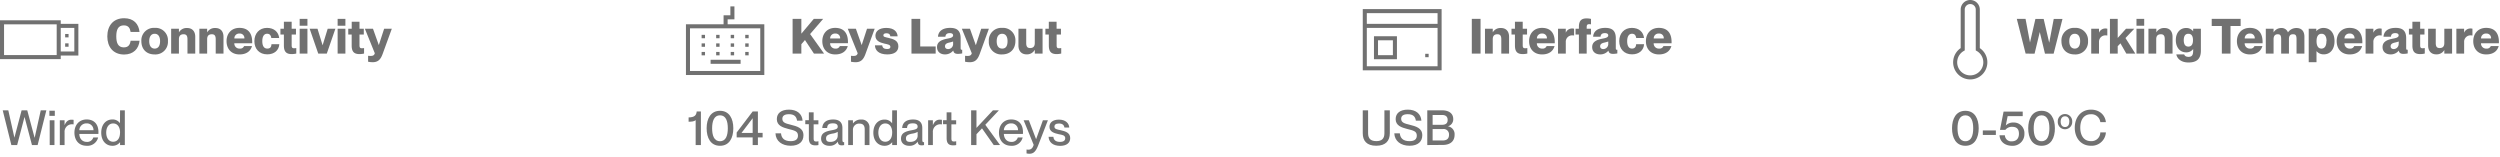 <svg xmlns="http://www.w3.org/2000/svg" viewBox="0 0 1234.73 77.5"><defs><style>.cls-1{fill:none;stroke:#717171;stroke-miterlimit:10;stroke-width:2px;}.cls-2{fill:#717171;}</style></defs><g id="Layer_2" data-name="Layer 2"><g id="Layer_1-2" data-name="Layer 1"><rect class="cls-1" x="339.78" y="12.99" width="36.71" height="23.06"></rect><line class="cls-1" x1="350.96" y1="30.52" x2="365.78" y2="30.52"></line><rect class="cls-2" x="346.52" y="17.21" width="1.68" height="1.68"></rect><rect class="cls-2" x="353.71" y="17.21" width="1.68" height="1.68"></rect><rect class="cls-2" x="360.89" y="17.21" width="1.68" height="1.68"></rect><rect class="cls-2" x="368.07" y="17.21" width="1.68" height="1.68"></rect><rect class="cls-2" x="346.52" y="21.43" width="1.68" height="1.68"></rect><rect class="cls-2" x="353.71" y="21.43" width="1.68" height="1.68"></rect><rect class="cls-2" x="360.89" y="21.43" width="1.68" height="1.68"></rect><rect class="cls-2" x="368.07" y="21.43" width="1.68" height="1.68"></rect><rect class="cls-2" x="346.52" y="25.65" width="1.68" height="1.68"></rect><rect class="cls-2" x="353.71" y="25.65" width="1.68" height="1.68"></rect><rect class="cls-2" x="360.89" y="25.65" width="1.68" height="1.68"></rect><rect class="cls-2" x="368.07" y="25.65" width="1.68" height="1.68"></rect><polyline class="cls-1" points="361.73 3.16 361.73 8.55 358.37 8.55 358.37 12.99"></polyline><path class="cls-2" d="M343.58,59.33c-.72.67-2,.79-3.48.79V58c2.92-.07,3.79-1,4-2.95h2.07V71.64h-2.59Z"></path><path class="cls-2" d="M349,63.36c0-4.75,2-8.64,6.6-8.64s6.58,3.89,6.58,8.64S360.23,72,355.6,72,349,68.12,349,63.36Zm10.46,0c0-3.41-.88-6.41-3.86-6.41s-3.89,3-3.89,6.41.89,6.39,3.89,6.39S359.46,66.77,359.46,63.36Z"></path><path class="cls-2" d="M371.73,71.64V67.85h-7.9v-2.4l7.9-10.39h2.59V65.62h2.33v2.23h-2.33v3.79Zm-5.5-6h5.5V58.39Z"></path><path class="cls-2" d="M383,65.86h2.74c.19,2.3,1.56,3.86,4.77,3.86,2.76,0,3.6-1.2,3.6-2.76,0-2.18-1.68-2.49-4.8-3.28-2.69-.72-5.64-1.59-5.64-4.85,0-3,2.3-4.68,6-4.68,3.91,0,6.46,2,6.72,5.44h-2.73c-.29-2.06-1.47-3.19-4-3.19-2.17,0-3.27.79-3.27,2.28,0,1.92,1.8,2.33,4,2.88,3.31.84,6.43,1.63,6.43,5.26,0,3-2,5.16-6.29,5.16S383.15,69.72,383,65.86Z"></path><path class="cls-2" d="M404.22,69.75v1.89a6.75,6.75,0,0,1-1.48.15c-2,0-3.25-.77-3.25-3.6V61.35h-1.77v-2h1.77V55.47h2.36V59.4h2.35v2h-2.35v6.91c0,1.3.36,1.58,1.37,1.58A4.83,4.83,0,0,0,404.22,69.75Z"></path><path class="cls-2" d="M405.54,68.48c0-2.74,2.07-3.56,5.12-4.13,1.92-.36,3.09-.6,3.09-1.8,0-.89-.53-1.63-2.33-1.63-2.13,0-2.78.67-2.9,2.3h-2.4c.12-2.35,1.65-4.2,5.4-4.2,2.52,0,4.54,1,4.54,4.22v5.62c0,.89.12,1.34.57,1.34a1.8,1.8,0,0,0,.29,0v1.44a5.09,5.09,0,0,1-1.2.14c-1.18,0-1.8-.45-1.94-1.84h0A4.62,4.62,0,0,1,409.55,72C407.1,72,405.54,70.56,405.54,68.48Zm8.21-1.61V65.12a7.05,7.05,0,0,1-2.69.88c-2.16.43-3.07,1-3.07,2.31s.63,1.77,2.09,1.77C412.19,70.08,413.75,69,413.75,66.87Z"></path><path class="cls-2" d="M429.42,63.15v8.49h-2.35V63.8c0-1.64-.72-2.74-2.5-2.74a3,3,0,0,0-3.31,3.07v7.51h-2.35V59.4h2.35v1.54h.05a4.67,4.67,0,0,1,4-1.9A3.79,3.79,0,0,1,429.42,63.15Z"></path><path class="cls-2" d="M440.65,54.48H443V71.64h-2.36V70.2h0A4.58,4.58,0,0,1,436.84,72c-3.12,0-5.5-2.42-5.5-6.46s2.38-6.48,5.5-6.48a4.38,4.38,0,0,1,3.77,1.85h0Zm0,11c0-2.78-1.3-4.51-3.41-4.51-2.3,0-3.43,2.11-3.43,4.51S434.92,70,437.22,70C439.33,70,440.63,68.28,440.63,65.52Z"></path><path class="cls-2" d="M445,68.48c0-2.74,2.07-3.56,5.11-4.13,1.92-.36,3.1-.6,3.1-1.8,0-.89-.53-1.63-2.33-1.63-2.13,0-2.78.67-2.9,2.3h-2.4c.12-2.35,1.65-4.2,5.4-4.2,2.52,0,4.53,1,4.53,4.22v5.62c0,.89.12,1.34.58,1.34l.29,0v1.44a5.09,5.09,0,0,1-1.2.14c-1.18,0-1.8-.45-1.95-1.84h0A4.63,4.63,0,0,1,449,72C446.58,72,445,70.56,445,68.48Zm8.21-1.61V65.12a7.05,7.05,0,0,1-2.69.88c-2.16.43-3.07,1-3.07,2.31s.62,1.77,2.09,1.77C451.67,70.08,453.23,69,453.23,66.87Z"></path><path class="cls-2" d="M465.21,59.19v2.25a4.33,4.33,0,0,0-.8-.07,3.66,3.66,0,0,0-3.67,3.94v6.33h-2.35V59.4h2.35v2.33h.05c.65-1.54,1.63-2.62,3.29-2.62A7.8,7.8,0,0,1,465.21,59.19Z"></path><path class="cls-2" d="M472.26,69.75v1.89a6.78,6.78,0,0,1-1.49.15c-2,0-3.24-.77-3.24-3.6V61.35h-1.77v-2h1.77V55.47h2.36V59.4h2.35v2h-2.35v6.91c0,1.3.36,1.58,1.36,1.58A4.93,4.93,0,0,0,472.26,69.75Z"></path><path class="cls-2" d="M490.79,71.64,485,63.39l-2.73,2.9v5.35h-2.64V54.48h2.64v8.69l8.13-8.69h2.95l-6.72,7.15,7.28,10Z"></path><path class="cls-2" d="M505.21,66.15H495.8c.05,2,1.25,3.93,3.68,3.93a3.07,3.07,0,0,0,3.21-2.2h2.4A5.4,5.4,0,0,1,499.43,72c-3.89,0-6.05-2.76-6.05-6.5S495.69,59,499.43,59s5.81,2.45,5.81,6.24A7.52,7.52,0,0,1,505.21,66.15Zm-2.42-1.85a3.24,3.24,0,0,0-3.43-3.36,3.45,3.45,0,0,0-3.56,3.36Z"></path><path class="cls-2" d="M507,75.77V73.85a7.05,7.05,0,0,0,1,.07c.93,0,2-.48,2.52-2.4L505.57,59.4h2.57l3.58,9.36h0l3.36-9.36h2.47l-4.85,12.53c-1.18,3-2.35,4-4.25,4A7.05,7.05,0,0,1,507,75.77Z"></path><path class="cls-2" d="M517.89,67.56h2.37c.1,1.42,1,2.52,3.24,2.52,2.07,0,2.62-.91,2.62-1.8,0-1.53-1.63-1.7-3.22-2-2.13-.5-4.58-1.12-4.58-3.67,0-2.11,1.7-3.53,4.65-3.53,3.36,0,5,1.8,5.14,3.92h-2.38c-.16-.94-.67-2-2.71-2-1.58,0-2.25.62-2.25,1.53,0,1.28,1.36,1.4,3.09,1.78,2.26.53,4.71,1.18,4.71,3.91,0,2.38-1.83,3.82-5,3.82C519.81,72,518,70.06,517.89,67.56Z"></path><path class="cls-2" d="M402,26.47l-4.44-6.7-1.78,2.07v4.63h-4.32V9.31h4.32v7.32l6.15-7.32h4.63l-6.46,7.51L407,26.47Z"></path><path class="cls-2" d="M418.8,21.35H410A2.51,2.51,0,0,0,412.61,24a2.07,2.07,0,0,0,2.18-1.25h3.91c-.69,2.49-2.73,4.13-6.19,4.13-4,0-6.38-2.72-6.38-6.56,0-3.6,2.25-6.55,6.38-6.55s6.29,2.47,6.29,7ZM414.93,19a2.21,2.21,0,0,0-2.42-2.43A2.35,2.35,0,0,0,410,19Z"></path><path class="cls-2" d="M420.29,30.48V27.55a8.56,8.56,0,0,0,1.15.07c.74,0,1.82,0,2.16-1.32l-4.9-12.12h4l2.88,8.09h0l2.64-8.09H432l-4.49,12.31c-1,2.81-2.23,4.23-4.94,4.23A11,11,0,0,1,420.29,30.48Z"></path><path class="cls-2" d="M432.12,22.39h3.6c.12,1.22.93,1.82,2.4,1.82,1.13,0,1.63-.36,1.63-1.05,0-1.11-1.22-1.23-3-1.64-2.16-.5-4.39-1.36-4.39-3.86,0-2.31,1.92-3.87,5.37-3.87,3.94,0,5.48,2,5.6,4.16h-3.6c-.12-1-.65-1.52-1.92-1.52-1.06,0-1.52.39-1.52,1,0,.81.72.86,2.57,1.3,2.43.57,4.83,1.29,4.83,4.15,0,2.57-1.95,4-5.5,4C433.89,26.85,432.21,24.79,432.12,22.39Z"></path><path class="cls-2" d="M450.17,26.47V9.31h4.32V22.94h7.63v3.53Z"></path><path class="cls-2" d="M462.79,23.25c0-2.54,2.09-3.53,4.7-4.08,1.35-.29,3.24-.48,3.24-1.7,0-.68-.52-1.11-1.63-1.11-1.41,0-2.06.58-2.18,1.78h-3.65c.12-2.35,1.85-4.37,6-4.37,3.34,0,5.18,1.34,5.18,5.11v4.75c0,.65.08.94.46.94a1.84,1.84,0,0,0,.31,0v1.82a11.81,11.81,0,0,1-2.11.22c-1.54,0-2.11-.58-2.3-1.61h-.05a5.13,5.13,0,0,1-4.06,1.87C464.3,26.85,462.79,25.44,462.79,23.25Zm7.94-1.75v-1a17.94,17.94,0,0,1-2.08.57c-1.42.34-1.92.94-1.92,1.8s.6,1.37,1.58,1.37A2.49,2.49,0,0,0,470.73,21.5Z"></path><path class="cls-2" d="M476.64,30.48V27.55a8.66,8.66,0,0,0,1.15.07c.74,0,1.82,0,2.16-1.32l-4.9-12.12h4l2.88,8.09h.05l2.64-8.09h3.79l-4.48,12.31c-1,2.81-2.24,4.23-4.95,4.23A11,11,0,0,1,476.64,30.48Z"></path><path class="cls-2" d="M488.37,20.35a6.18,6.18,0,0,1,6.6-6.58,6.1,6.1,0,0,1,6.53,6.5c0,3.89-2.47,6.61-6.6,6.61A6.12,6.12,0,0,1,488.37,20.35Zm9.25,0c0-2.37-1-3.67-2.67-3.67s-2.69,1.3-2.69,3.67S493.22,24,495,24,497.62,22.7,497.62,20.32Z"></path><path class="cls-2" d="M511.08,14.18h3.84V26.47h-3.84V24.69H511a4.32,4.32,0,0,1-4,2.16c-2.38,0-4-1.56-4-4.37v-8.3h3.84v7.08c0,1.85.65,2.47,1.92,2.47,1.47,0,2.31-.74,2.31-2.45Z"></path><path class="cls-2" d="M524.13,23.73v2.71a9.09,9.09,0,0,1-2.28.27c-2.68,0-3.84-1.23-3.84-4.23V17.06h-1.7V14.18H518V10.75h3.84v3.43H524v2.88h-2.14v5.33c0,1.32.51,1.44,1.25,1.44A5.84,5.84,0,0,0,524.13,23.73Z"></path><rect class="cls-2" x="32.18" y="16.78" width="1.68" height="1.68"></rect><rect class="cls-1" x="1" y="11.02" width="28" height="17.18"></rect><polyline class="cls-1" points="29 12.78 37.71 12.78 37.71 26.43 29 26.43"></polyline><rect class="cls-2" x="32.18" y="21.41" width="1.68" height="1.68"></rect><path class="cls-2" d="M53,18c0-5.26,2.9-9,8.32-9,4.68,0,7.18,2.79,7.59,6.77H64.51c-.31-1.87-1.08-3.24-3.36-3.24-2.85,0-3.72,2.21-3.72,5.43s.87,5.44,3.72,5.44c2.31,0,3.07-1.36,3.36-3.28h4.42c-.38,3.93-3,6.81-7.71,6.81C55.78,26.85,53,23.06,53,18Z"></path><path class="cls-2" d="M69.82,20.35a6.18,6.18,0,0,1,6.6-6.58,6.1,6.1,0,0,1,6.52,6.51,6.19,6.19,0,0,1-6.6,6.6C72.29,26.88,69.82,24.24,69.82,20.35Zm9.24,0c0-2.37-1-3.67-2.67-3.67S73.7,18,73.7,20.32s1,3.68,2.69,3.68S79.06,22.7,79.06,20.32Z"></path><path class="cls-2" d="M96.43,18.16v8.31H92.59V19.39c0-1.85-.65-2.47-1.92-2.47-1.46,0-2.3.74-2.3,2.44v7.11H84.53V14.18h3.84V16h0a4.29,4.29,0,0,1,4-2.16C94.82,13.8,96.43,15.35,96.43,18.16Z"></path><path class="cls-2" d="M110.38,18.16v8.31h-3.84V19.39c0-1.85-.65-2.47-1.92-2.47-1.47,0-2.31.74-2.31,2.44v7.11H98.47V14.18h3.84V16h0a4.32,4.32,0,0,1,4-2.16C108.77,13.8,110.38,15.35,110.38,18.16Z"></path><path class="cls-2" d="M124.56,21.36h-8.83A2.51,2.51,0,0,0,118.37,24a2.06,2.06,0,0,0,2.18-1.25h3.91c-.69,2.49-2.73,4.13-6.19,4.13-4,0-6.38-2.72-6.38-6.56,0-3.6,2.25-6.55,6.38-6.55s6.29,2.47,6.29,7ZM120.7,19a2.22,2.22,0,0,0-2.43-2.43A2.35,2.35,0,0,0,115.75,19Z"></path><path class="cls-2" d="M125.64,20.32c0-3.81,2.45-6.55,6.24-6.55,3.55,0,5.71,2.11,6,5H134c-.12-1-.55-2.11-2.09-2.11s-2.37,1.37-2.37,3.67S130.34,24,132,24s2-1,2.09-2.16h3.86c-.19,2.92-2.4,5-5.92,5C128.09,26.88,125.64,24.16,125.64,20.32Z"></path><path class="cls-2" d="M146.33,23.73v2.71a9.15,9.15,0,0,1-2.28.27c-2.69,0-3.84-1.23-3.84-4.23V17.06H138.5V14.18h1.71V10.75h3.84v3.43h2.13v2.88h-2.13v5.33c0,1.32.5,1.44,1.25,1.44A5.92,5.92,0,0,0,146.33,23.73Z"></path><path class="cls-2" d="M148,12.72V9.31h3.84v3.41Zm0,13.75V14.18h3.84V26.47Z"></path><path class="cls-2" d="M157.18,26.47l-4.25-12.29h3.88l2.5,8.11h.05l2.49-8.11h3.8L161.4,26.47Z"></path><path class="cls-2" d="M166.75,12.72V9.31h3.84v3.41Zm0,13.75V14.18h3.84V26.47Z"></path><path class="cls-2" d="M179.81,23.73v2.71a9.2,9.2,0,0,1-2.28.27c-2.69,0-3.84-1.23-3.84-4.23V17.06H172V14.18h1.71V10.75h3.84v3.43h2.13v2.88h-2.13v5.33c0,1.32.5,1.44,1.24,1.44A5.94,5.94,0,0,0,179.81,23.73Z"></path><path class="cls-2" d="M181.8,30.48V27.55a8.66,8.66,0,0,0,1.15.07c.74,0,1.82,0,2.16-1.32l-4.9-12.12h4l2.88,8.09h0l2.64-8.09h3.79l-4.48,12.31c-1,2.81-2.24,4.23-5,4.23A11,11,0,0,1,181.8,30.48Z"></path><path class="cls-2" d="M5.61,71.64,1.34,54.48H4.1L7.12,68h0l3.55-13.52h2.79L17.08,68h.05l3-13.52h2.76l-4.3,17.16H15.79l-3.65-13.8h-.05L8.47,71.64Z"></path><path class="cls-2" d="M24.4,57.22V54.68h2.67v2.54Zm.15,14.42V59.4H26.9V71.64Z"></path><path class="cls-2" d="M36.35,59.19v2.25a5.16,5.16,0,0,0-.79-.07,3.66,3.66,0,0,0-3.67,3.94v6.33H29.54V59.4h2.35v2.33h.05c.65-1.53,1.63-2.61,3.29-2.61A7.73,7.73,0,0,1,36.35,59.19Z"></path><path class="cls-2" d="M48.59,66.15H39.18c0,2,1.25,3.93,3.68,3.93a3.07,3.07,0,0,0,3.21-2.2h2.4A5.4,5.4,0,0,1,42.81,72c-3.89,0-6.05-2.76-6.05-6.5S39.07,59,42.81,59s5.81,2.45,5.81,6.24A7.43,7.43,0,0,1,48.59,66.15ZM46.17,64.3a3.24,3.24,0,0,0-3.43-3.36,3.45,3.45,0,0,0-3.56,3.36Z"></path><path class="cls-2" d="M59.3,54.48h2.35V71.64H59.3V70.2h0A4.56,4.56,0,0,1,55.48,72C52.36,72,50,69.56,50,65.52S52.36,59,55.48,59a4.37,4.37,0,0,1,3.77,1.85h0Zm0,11c0-2.78-1.29-4.51-3.4-4.51-2.31,0-3.44,2.11-3.44,4.51S53.56,70,55.87,70C58,70,59.27,68.28,59.27,65.52Z"></path><rect class="cls-1" x="674.06" y="5.49" width="36.94" height="28.24"></rect><line class="cls-1" x1="674.06" y1="12.78" x2="711" y2="12.78"></line><rect class="cls-1" x="679.59" y="18.9" width="9.35" height="9.35"></rect><rect class="cls-2" x="703.91" y="26.57" width="1.68" height="1.68"></rect><path class="cls-2" d="M673.05,65.81V54.48h2.64V65.81c0,2.67,1.35,3.89,4.06,3.89s4-1.22,4-3.89V54.48h2.67V65.81c0,3.7-2,6.17-6.72,6.17S673.05,69.51,673.05,65.81Z"></path><path class="cls-2" d="M688.63,65.86h2.73c.2,2.3,1.56,3.86,4.78,3.86,2.76,0,3.6-1.2,3.6-2.76,0-2.18-1.68-2.49-4.8-3.28-2.69-.72-5.64-1.59-5.64-4.85,0-3,2.3-4.68,6-4.68,3.91,0,6.46,2,6.72,5.44h-2.74c-.28-2.06-1.46-3.19-4-3.19-2.16,0-3.26.79-3.26,2.28,0,1.92,1.8,2.33,4,2.88,3.31.84,6.43,1.64,6.43,5.26,0,3-2,5.16-6.29,5.16S688.82,69.72,688.63,65.86Z"></path><path class="cls-2" d="M704.92,71.64V54.48h7.23c3.53,0,5.59,1.59,5.59,4.32a3.52,3.52,0,0,1-2.66,3.58v0a3.91,3.91,0,0,1,3.33,4.2c0,3.29-2.28,5-5.83,5Zm7.16-10c2.16,0,2.9-.89,2.9-2.42s-.91-2.43-2.71-2.43h-4.71v4.85Zm.31,7.75c2.54,0,3.26-1.22,3.26-2.83a2.63,2.63,0,0,0-2.9-2.83h-5.19v5.66Z"></path><path class="cls-2" d="M726.91,26.47V9.31h4.32V26.47Z"></path><path class="cls-2" d="M745.32,18.16v8.31h-3.84V19.39c0-1.85-.65-2.47-1.92-2.47-1.46,0-2.3.74-2.3,2.44v7.11h-3.84V14.18h3.84V16h0a4.32,4.32,0,0,1,4-2.16C743.71,13.8,745.32,15.35,745.32,18.16Z"></path><path class="cls-2" d="M754.34,23.73v2.71a9.09,9.09,0,0,1-2.28.27c-2.68,0-3.84-1.23-3.84-4.23V17.06h-1.7V14.18h1.7V10.75h3.84v3.43h2.14v2.88h-2.14v5.33c0,1.32.51,1.44,1.25,1.44A5.84,5.84,0,0,0,754.34,23.73Z"></path><path class="cls-2" d="M767.88,21.36h-8.83A2.51,2.51,0,0,0,761.69,24a2.06,2.06,0,0,0,2.18-1.25h3.91c-.69,2.49-2.73,4.13-6.19,4.13-4,0-6.38-2.72-6.38-6.56,0-3.6,2.25-6.55,6.38-6.55s6.29,2.47,6.29,7ZM764,19a2.22,2.22,0,0,0-2.43-2.43A2.35,2.35,0,0,0,759.07,19Z"></path><path class="cls-2" d="M777.43,14.18v3.36a4.62,4.62,0,0,0-.79-.07,3.12,3.12,0,0,0-3.31,3.29v5.71h-3.84V14.18h3.84v2h0a3.29,3.29,0,0,1,3-2.11A4.11,4.11,0,0,1,777.43,14.18Z"></path><path class="cls-2" d="M783.65,13.41v.77h2.13v2.88h-2.13v9.41h-3.84V17.06h-1.66V14.18h1.66v-.87c0-3,1.15-4.22,3.79-4.22a10.09,10.09,0,0,1,2.18.24V12c-.45,0-.64-.07-.95-.07C784.15,12,783.65,12.09,783.65,13.41Z"></path><path class="cls-2" d="M786.36,23.25c0-2.54,2.09-3.53,4.7-4.08,1.35-.29,3.24-.48,3.24-1.7,0-.67-.52-1.11-1.63-1.11-1.41,0-2.06.58-2.18,1.78h-3.65c.12-2.35,1.85-4.37,6-4.37,3.34,0,5.19,1.34,5.19,5.11v4.76c0,.64.07.93.45.93a1.84,1.84,0,0,0,.31,0v1.82a11.72,11.72,0,0,1-2.11.22c-1.54,0-2.11-.58-2.3-1.61h0a5.13,5.13,0,0,1-4.06,1.87C787.87,26.85,786.36,25.44,786.36,23.25Zm7.94-1.75v-1a17.94,17.94,0,0,1-2.08.57c-1.42.34-1.92.94-1.92,1.8s.6,1.37,1.58,1.37A2.49,2.49,0,0,0,794.3,21.5Z"></path><path class="cls-2" d="M799.73,20.32c0-3.81,2.45-6.55,6.24-6.55,3.55,0,5.71,2.11,6,5h-3.86c-.12-1-.55-2.11-2.09-2.11s-2.38,1.37-2.38,3.67S804.43,24,806,24s2-1,2.09-2.16H812c-.19,2.92-2.4,5-5.93,5C802.18,26.88,799.73,24.16,799.73,20.32Z"></path><path class="cls-2" d="M825.58,21.36h-8.84A2.51,2.51,0,0,0,819.39,24a2.07,2.07,0,0,0,2.18-1.25h3.91c-.69,2.49-2.73,4.13-6.19,4.13-4,0-6.39-2.72-6.39-6.56,0-3.6,2.26-6.55,6.39-6.55s6.29,2.47,6.29,7ZM821.71,19a2.21,2.21,0,0,0-2.42-2.43A2.34,2.34,0,0,0,816.77,19Z"></path><path class="cls-2" d="M964.09,63.36c0-4.75,2-8.64,6.6-8.64s6.57,3.89,6.57,8.64S975.32,72,970.69,72,964.09,68.12,964.09,63.36Zm10.46,0c0-3.4-.89-6.4-3.86-6.4s-3.89,3-3.89,6.4.89,6.39,3.89,6.39S974.55,66.77,974.55,63.36Z"></path><path class="cls-2" d="M979.3,66.65V64.42h6.44v2.23Z"></path><path class="cls-2" d="M987.56,66.8h2.64a3.09,3.09,0,0,0,3.43,3c2.11,0,3.51-1.3,3.51-3.77s-1.28-3.39-3.34-3.39a4.08,4.08,0,0,0-3.36,1.49h-2.66l1.77-9H999v2.23h-7.44l-.91,4.59v0a5.15,5.15,0,0,1,3.87-1.44,5.21,5.21,0,0,1,5.32,5.5,5.77,5.77,0,0,1-6,6C989.82,72,987.66,69.58,987.56,66.8Z"></path><path class="cls-2" d="M1001.72,63.36c0-4.75,2-8.64,6.6-8.64s6.58,3.89,6.58,8.64S1013,72,1008.32,72,1001.72,68.12,1001.72,63.36Zm10.46,0c0-3.4-.88-6.4-3.86-6.4s-3.89,3-3.89,6.4.89,6.39,3.89,6.39S1012.18,66.77,1012.18,63.36Z"></path><path class="cls-2" d="M1016.32,60.08a3.57,3.57,0,1,1,7.13,0,3.57,3.57,0,1,1-7.13,0Zm5.71,0c0-1.49-.67-2.64-2.13-2.64s-2.15,1.15-2.15,2.64.67,2.65,2.15,2.65S1022,61.57,1022,60.08Z"></path><path class="cls-2" d="M1024.71,63.08c0-5.19,3.17-8.93,8-8.93,4.3,0,7,2.73,7.37,6.17h-2.76a4.37,4.37,0,0,0-4.66-3.89c-3.79,0-5.23,3.21-5.23,6.62s1.44,6.65,5.23,6.65a4.32,4.32,0,0,0,4.66-4.3h2.76a7,7,0,0,1-7.39,6.58C1027.85,72,1024.71,68.24,1024.71,63.08Z"></path><path class="cls-2" d="M1000.44,26.47,996.08,9.31h4.32L1002.6,21h0l2.67-11.64h4.08L1012.06,21h.05l2.21-11.64h4.32l-4.37,17.16H1010l-2.57-10.71h0l-2.57,10.71Z"></path><path class="cls-2" d="M1018.13,20.35a6.18,6.18,0,0,1,6.6-6.58,6.11,6.11,0,0,1,6.53,6.51,6.19,6.19,0,0,1-6.6,6.6C1020.6,26.88,1018.13,24.24,1018.13,20.35Zm9.24,0c0-2.37-1-3.67-2.66-3.67S1022,18,1022,20.32s1,3.68,2.69,3.68S1027.37,22.7,1027.37,20.32Z"></path><path class="cls-2" d="M1040.79,14.18v3.36a4.62,4.62,0,0,0-.79-.07,3.13,3.13,0,0,0-3.32,3.29v5.71h-3.84V14.18h3.84v2h0a3.3,3.3,0,0,1,3-2.11A4.14,4.14,0,0,1,1040.79,14.18Z"></path><path class="cls-2" d="M1050.17,26.47l-2.9-5.07-1.35,1.42v3.65h-3.84V9.31h3.84v9.43l4.11-4.56h4.08l-4.35,4.61,4.85,7.68Z"></path><path class="cls-2" d="M1055.19,12.72V9.31H1059v3.41Zm0,13.75V14.18H1059V26.47Z"></path><path class="cls-2" d="M1073,18.16v8.31h-3.84V19.39c0-1.85-.65-2.47-1.92-2.47-1.46,0-2.3.74-2.3,2.44v7.11h-3.84V14.18H1065V16h0a4.29,4.29,0,0,1,4-2.16C1071.44,13.8,1073,15.35,1073,18.16Z"></path><path class="cls-2" d="M1083.17,14.18H1087V25c0,4.4-2.38,5.86-6.14,5.86s-5.6-2-6-4h3.89c.24.67.79,1.22,2.14,1.22,1.72,0,2.3-.91,2.3-3.1v-.72h-.05a4.1,4.1,0,0,1-3.36,1.61c-3.14,0-5.16-2.49-5.16-6.05s2-6,5.16-6a4.12,4.12,0,0,1,3.36,1.6h.05Zm-.07,5.66c0-2-.72-3.16-2.28-3.16s-2.28,1.17-2.28,3.16.72,3.17,2.28,3.17S1083.1,21.84,1083.1,19.84Z"></path><path class="cls-2" d="M1097.35,26.47V12.84h-5V9.31h14.28v3.53h-5V26.47Z"></path><path class="cls-2" d="M1117.47,21.36h-8.84a2.51,2.51,0,0,0,2.64,2.64,2.07,2.07,0,0,0,2.19-1.25h3.91c-.69,2.49-2.73,4.13-6.19,4.13-4,0-6.39-2.72-6.39-6.56,0-3.6,2.26-6.55,6.39-6.55s6.29,2.47,6.29,7ZM1113.6,19a2.21,2.21,0,0,0-2.42-2.43,2.34,2.34,0,0,0-2.52,2.43Z"></path><path class="cls-2" d="M1138.13,18.16v8.31h-3.89V19.39c0-1.85-.38-2.47-1.75-2.47s-2,.74-2,2.44v7.11h-3.84V19.39c0-1.85-.39-2.47-1.75-2.47-1.2,0-2,.74-2,2.44v7.11h-3.84V14.18h3.84V16h0a4.38,4.38,0,0,1,3.84-2.16A3.27,3.27,0,0,1,1130,16h0a5,5,0,0,1,4.13-2.16C1136.67,13.8,1138.13,15.35,1138.13,18.16Z"></path><path class="cls-2" d="M1153,20.32c0,4-2.09,6.53-5.35,6.53a4.57,4.57,0,0,1-3.55-1.61h0v5.48h-3.84V14.18H1144V15.4h0a4.6,4.6,0,0,1,3.55-1.6C1150.87,13.8,1153,16.29,1153,20.32Zm-3.93,0c0-2.4-.92-3.64-2.48-3.64s-2.47,1.24-2.47,3.64S1145,24,1146.55,24,1149,22.72,1149,20.32Z"></path><path class="cls-2" d="M1166.74,21.36h-8.83a2.51,2.51,0,0,0,2.64,2.64,2.07,2.07,0,0,0,2.18-1.25h3.91c-.69,2.49-2.73,4.13-6.19,4.13-4,0-6.38-2.72-6.38-6.56,0-3.6,2.25-6.55,6.38-6.55s6.29,2.47,6.29,7ZM1162.87,19a2.21,2.21,0,0,0-2.42-2.43,2.35,2.35,0,0,0-2.52,2.43Z"></path><path class="cls-2" d="M1176.29,14.18v3.36a4.62,4.62,0,0,0-.79-.07,3.12,3.12,0,0,0-3.31,3.29v5.71h-3.84V14.18h3.84v2h0a3.3,3.3,0,0,1,3-2.11A4.14,4.14,0,0,1,1176.29,14.18Z"></path><path class="cls-2" d="M1176.72,23.25c0-2.54,2.09-3.53,4.71-4.08,1.34-.29,3.24-.48,3.24-1.7,0-.67-.53-1.11-1.64-1.11-1.41,0-2.06.58-2.18,1.78h-3.65c.12-2.35,1.85-4.37,6-4.37,3.34,0,5.19,1.34,5.19,5.11v4.76c0,.64.07.93.45.93a1.84,1.84,0,0,0,.31,0v1.82a11.72,11.72,0,0,1-2.11.22c-1.53,0-2.11-.58-2.3-1.61h0a5.11,5.11,0,0,1-4.06,1.87C1178.23,26.85,1176.72,25.44,1176.72,23.25Zm8-1.75v-1a18.24,18.24,0,0,1-2.09.57c-1.42.34-1.92.94-1.92,1.8s.6,1.37,1.58,1.37A2.5,2.5,0,0,0,1184.67,21.5Z"></path><path class="cls-2" d="M1197.58,23.73v2.71a9.15,9.15,0,0,1-2.28.27c-2.69,0-3.84-1.23-3.84-4.23V17.06h-1.71V14.18h1.71V10.75h3.84v3.43h2.13v2.88h-2.13v5.33c0,1.32.5,1.44,1.25,1.44A5.92,5.92,0,0,0,1197.58,23.73Z"></path><path class="cls-2" d="M1207.23,14.18h3.84V26.47h-3.84V24.69h0a4.32,4.32,0,0,1-4,2.16c-2.38,0-4-1.56-4-4.37v-8.3H1203v7.08c0,1.85.65,2.47,1.92,2.47,1.47,0,2.31-.74,2.31-2.45Z"></path><path class="cls-2" d="M1221.12,14.18v3.36a4.62,4.62,0,0,0-.79-.07,3.12,3.12,0,0,0-3.31,3.29v5.71h-3.84V14.18H1217v2h0a3.29,3.29,0,0,1,3-2.11A4.11,4.11,0,0,1,1221.12,14.18Z"></path><path class="cls-2" d="M1234.18,21.36h-8.83A2.51,2.51,0,0,0,1228,24a2.07,2.07,0,0,0,2.18-1.25h3.91c-.69,2.49-2.73,4.13-6.19,4.13-4,0-6.38-2.72-6.38-6.56,0-3.6,2.25-6.55,6.38-6.55s6.29,2.47,6.29,7ZM1230.31,19a2.21,2.21,0,0,0-2.42-2.43,2.35,2.35,0,0,0-2.52,2.43Z"></path><path class="cls-1" d="M976.81,4.72v19.6a7.45,7.45,0,1,1-7.44,0V4.72a3.72,3.72,0,1,1,7.44,0Z"></path></g></g></svg>